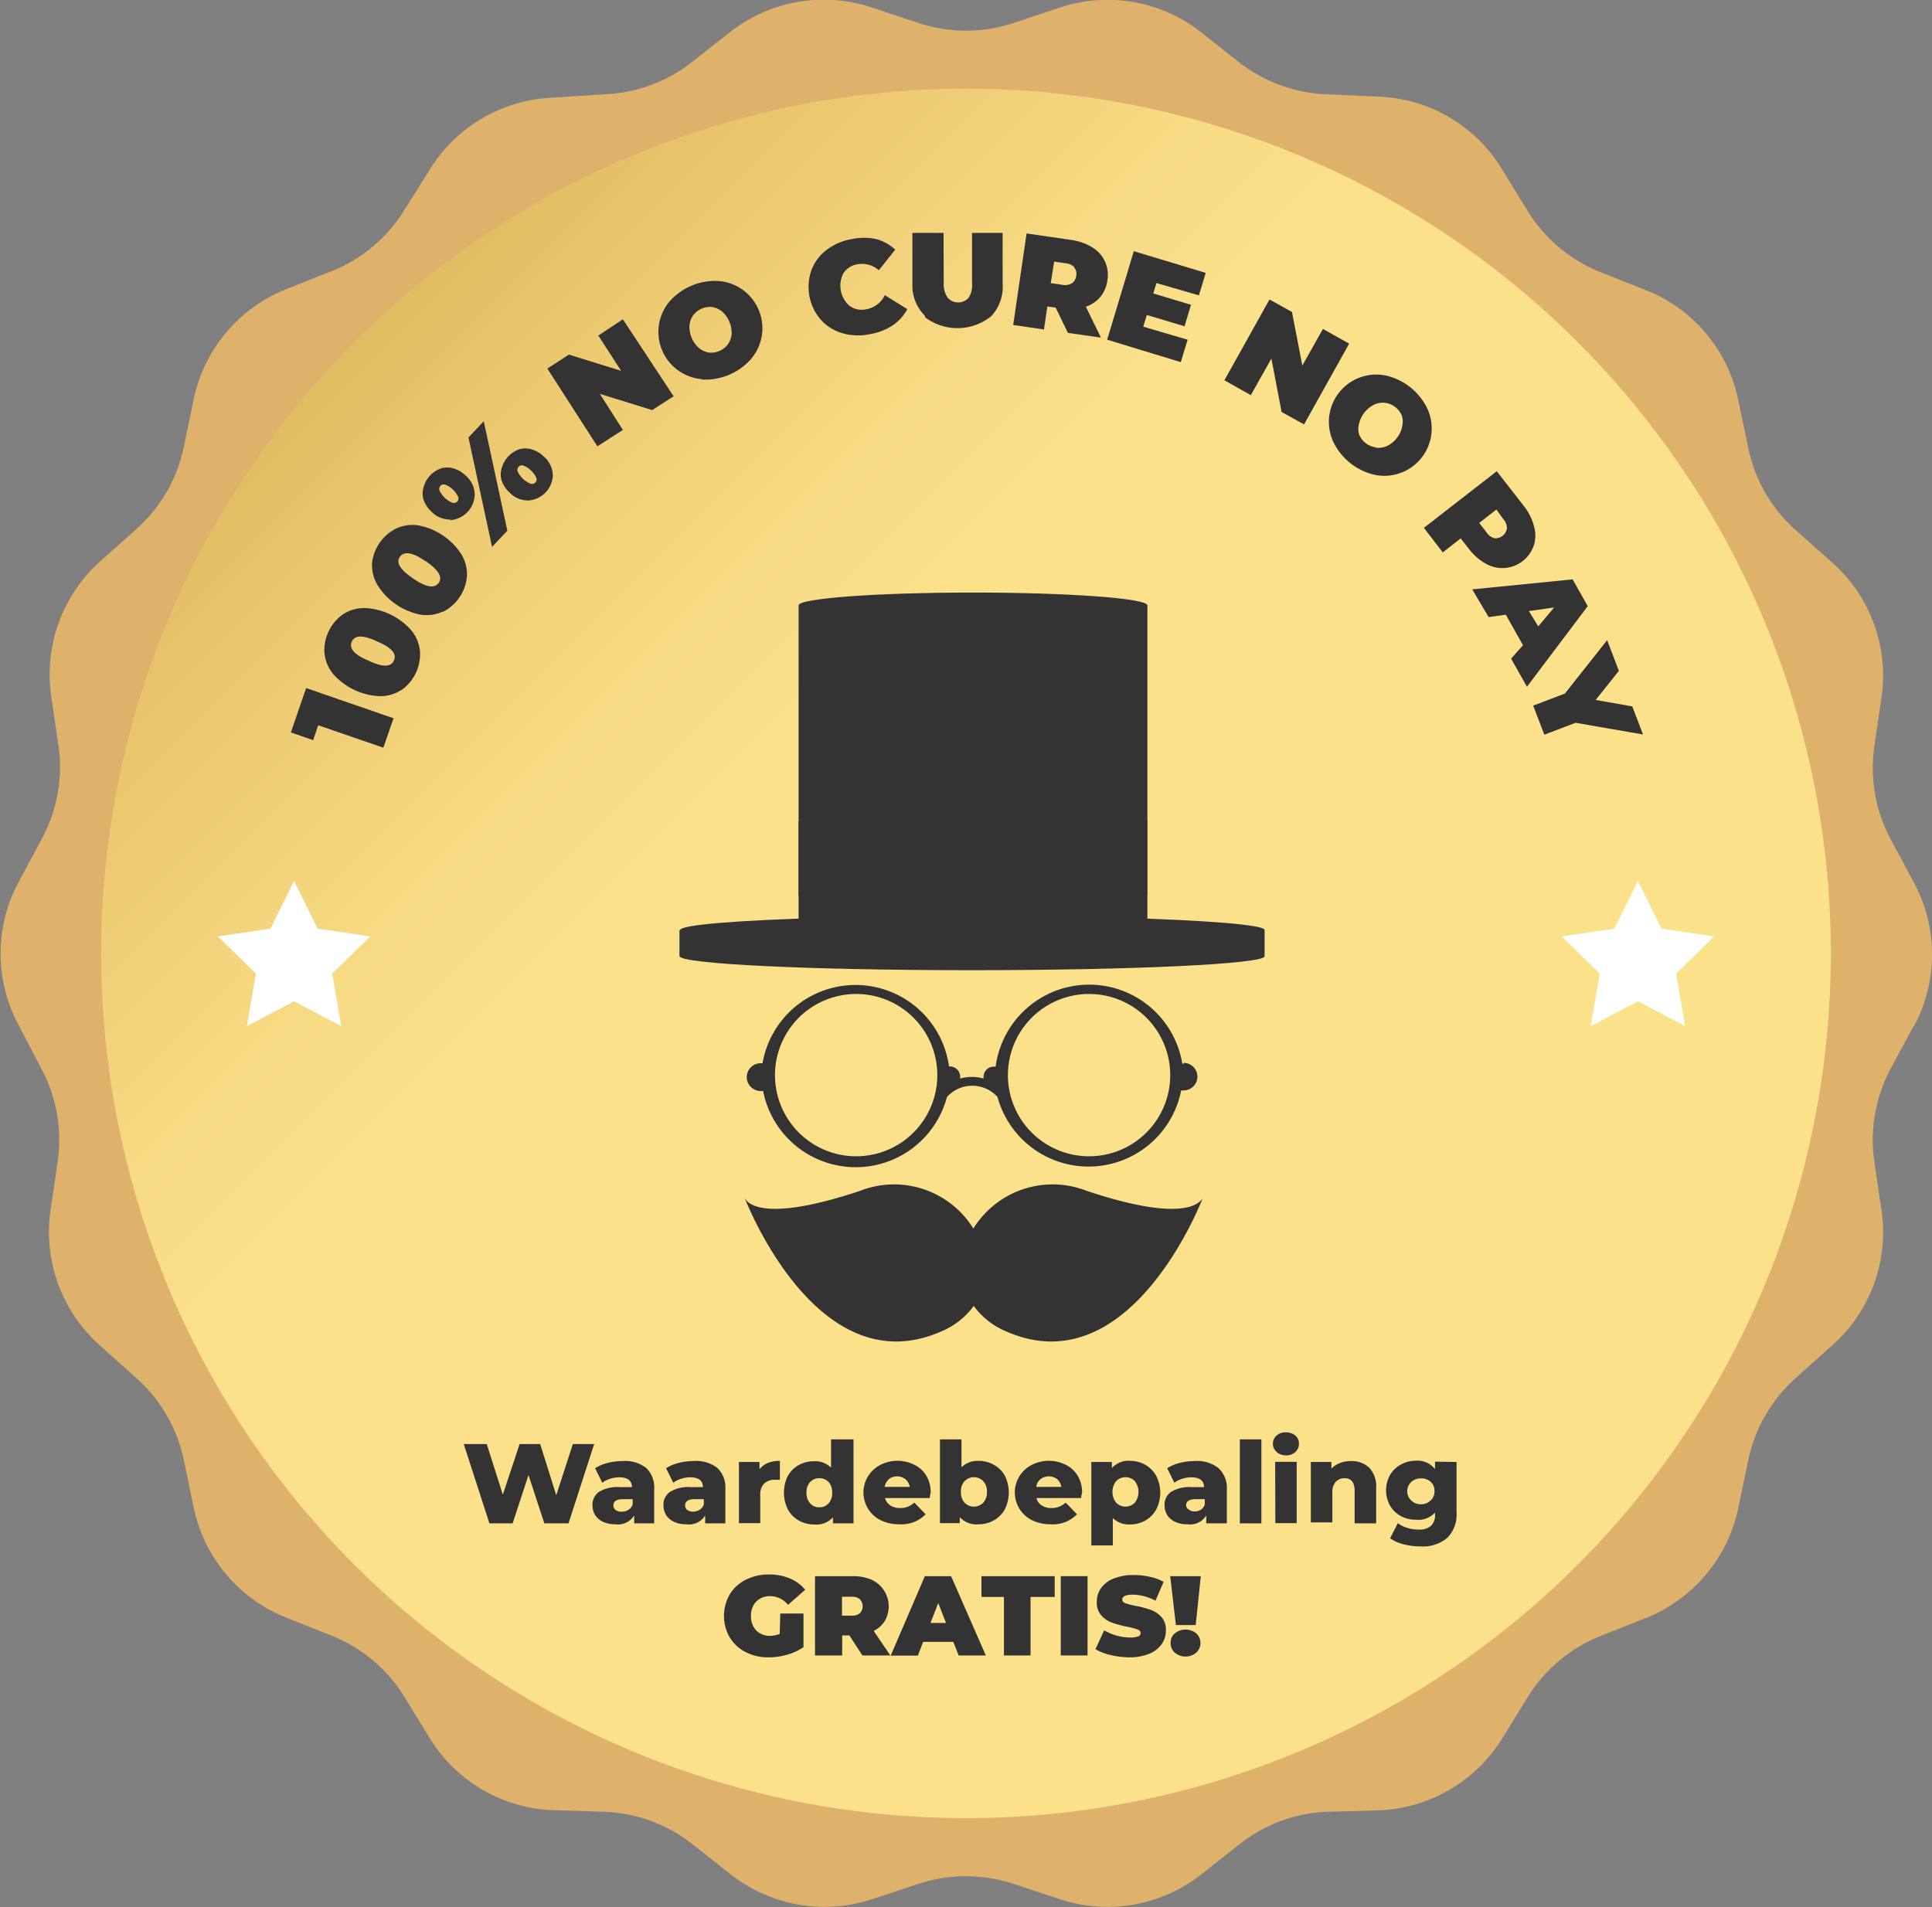 <svg xmlns="http://www.w3.org/2000/svg" xmlns:xlink="http://www.w3.org/1999/xlink" viewBox="0 0 102.36 101.05"><rect x="0" y="0" width="102.36" height="101.05" fill="#808080" stroke="none"/><defs><style>.cls-1{fill:#dfb26b;}.cls-1,.cls-2{fill-rule:evenodd;}.cls-2{fill:url(#linear-gradient);}.cls-3{fill:#343333;}.cls-4{fill:#fff;}</style><linearGradient id="linear-gradient" x1="-42.29" y1="-42.95" x2="109.25" y2="108.59" gradientUnits="userSpaceOnUse"><stop offset="0.11" stop-color="#8c581c"/><stop offset="0.24" stop-color="#b57816"/><stop offset="0.25" stop-color="#ba7f1e"/><stop offset="0.35" stop-color="#d6a94c"/><stop offset="0.44" stop-color="#eac86e"/><stop offset="0.51" stop-color="#f7da83"/><stop offset="0.55" stop-color="#fbe18a"/><stop offset="0.89" stop-color="#fbe18a"/><stop offset="0.91" stop-color="#f7da82"/><stop offset="0.94" stop-color="#ebc86a"/><stop offset="0.99" stop-color="#d9aa45"/><stop offset="1" stop-color="#d3a039"/></linearGradient></defs><title>stempel-outlined</title><g id="Laag_2" data-name="Laag 2"><g id="OBJECTS"><path class="cls-1" d="M101.4,54.34l-1.21,2.25a8,8,0,0,0-.88,5l.37,2.52a8,8,0,0,1-2.62,7.19L95.16,73a8.05,8.05,0,0,0-2.54,4.39l-.52,2.5a8.05,8.05,0,0,1-4.91,5.85l-2.37.94a8.06,8.06,0,0,0-3.89,3.26L79.6,92.1A8.05,8.05,0,0,1,73,95.93L70.42,96a8,8,0,0,0-4.76,1.73l-2,1.58a8.05,8.05,0,0,1-7.53,1.32l-2.41-.8a8.05,8.05,0,0,0-5.08,0l-2.41.8a8.05,8.05,0,0,1-7.53-1.32l-2-1.58A8,8,0,0,0,31.93,96l-2.55-.08a8,8,0,0,1-6.62-3.83l-1.33-2.17a8,8,0,0,0-3.89-3.26l-2.37-.94a8.05,8.05,0,0,1-4.91-5.85l-.52-2.5A8,8,0,0,0,7.2,73L5.3,71.3a8.05,8.05,0,0,1-2.62-7.19l.37-2.52a8,8,0,0,0-.88-5L1,54.34a8,8,0,0,1,0-7.63l1.21-2.25a8,8,0,0,0,.88-5l-.37-2.52A8.05,8.05,0,0,1,5.3,29.75l1.9-1.69a8,8,0,0,0,2.54-4.39l.52-2.5a8.05,8.05,0,0,1,4.91-5.85l2.37-.94a8,8,0,0,0,3.89-3.26L22.76,9a8.05,8.05,0,0,1,6.62-3.83L31.94,5a8.05,8.05,0,0,0,4.75-1.73l2-1.58A8.05,8.05,0,0,1,46.23.41l2.41.8a8,8,0,0,0,5.08,0l2.41-.8a8,8,0,0,1,7.53,1.32l2,1.58A8.05,8.05,0,0,0,70.42,5L73,5.12A8,8,0,0,1,79.6,9l1.33,2.17a8.05,8.05,0,0,0,3.89,3.26l2.37.94a8,8,0,0,1,4.91,5.85l.52,2.5a8,8,0,0,0,2.54,4.39l1.9,1.69a8,8,0,0,1,2.62,7.19l-.37,2.52a8.05,8.05,0,0,0,.88,5l1.21,2.25a8.05,8.05,0,0,1,0,7.63Z"/><path class="cls-2" d="M97,50.53A45.82,45.82,0,1,1,51.18,4.7,45.82,45.82,0,0,1,97,50.53Z"/><path class="cls-3" d="M16.22,36.46l4.63,1.6-.54,1.56-3.45-1.19-.27.79-1.18-.41Z"/><path class="cls-3" d="M21.25,36.57a2.07,2.07,0,0,1-1.13.32,3.48,3.48,0,0,1-2.48-1.19,2.07,2.07,0,0,1-.45-1.09,2.33,2.33,0,0,1,1-2.07,2.07,2.07,0,0,1,1.13-.32,3.48,3.48,0,0,1,2.48,1.19,2.07,2.07,0,0,1,.45,1.09,2.33,2.33,0,0,1-1,2.08ZM20,34q-1.12-.54-1.36,0t.87,1q1.12.54,1.36,0T20,34Z"/><path class="cls-3" d="M23.45,32.41a2.07,2.07,0,0,1-1.17.16A3.48,3.48,0,0,1,20,31a2.07,2.07,0,0,1-.29-1.14A2.33,2.33,0,0,1,21,28a2.07,2.07,0,0,1,1.17-.16,3.48,3.48,0,0,1,2.28,1.54,2.07,2.07,0,0,1,.29,1.14,2.33,2.33,0,0,1-1.29,1.91Zm-.92-2.68q-1-.69-1.34-.23t.71,1.16q1,.69,1.34.23T22.53,29.72Z"/><path class="cls-3" d="M23.86,27.53a1.35,1.35,0,0,1-1-.42,1.52,1.52,0,0,1-.42-.63,1.14,1.14,0,0,1,0-.66,1.47,1.47,0,0,1,.92-1,1.14,1.14,0,0,1,.66,0,1.51,1.51,0,0,1,.65.38,1.35,1.35,0,0,1,.48,1,1.39,1.39,0,0,1-1.29,1.36Zm.41-1.21a1.28,1.28,0,0,0-.68-.64.24.24,0,0,0-.3.32,1.28,1.28,0,0,0,.68.64.24.24,0,0,0,.3-.32Zm.55-3.14.81-.86,1.25,5.8-.81.86ZM28,26.52a1.35,1.35,0,0,1-1-.42,1.52,1.52,0,0,1-.42-.63,1.14,1.14,0,0,1,0-.66,1.47,1.47,0,0,1,.92-1,1.14,1.14,0,0,1,.66,0,1.51,1.51,0,0,1,.65.38,1.35,1.35,0,0,1,.48,1A1.39,1.39,0,0,1,28,26.52Zm.41-1.21a1.28,1.28,0,0,0-.68-.64.24.24,0,0,0-.3.32,1.28,1.28,0,0,0,.68.64.24.24,0,0,0,.3-.32Z"/><path class="cls-3" d="M33,16.92,35.69,21l-1.14.73-2.77-.86L33,22.78l-1.35.87L29,19.53l1.14-.74,2.77.86-1.21-1.87Z"/><path class="cls-3" d="M37.19,20.09A2.51,2.51,0,0,1,35.45,16a3.23,3.23,0,0,1,2.62-1.11A2.51,2.51,0,0,1,39.81,19a3.23,3.23,0,0,1-2.62,1.11Zm1.37-1.84a1.07,1.07,0,0,0,.2-.55,1.5,1.5,0,0,0-.5-1.19,1.08,1.08,0,0,0-.53-.24,1.11,1.11,0,0,0-1,.43,1.08,1.08,0,0,0-.2.55,1.5,1.5,0,0,0,.5,1.19,1.08,1.08,0,0,0,.53.24,1.1,1.1,0,0,0,1-.43Z"/><path class="cls-3" d="M44.58,17.64a2.43,2.43,0,0,1-1.12-.73A2.66,2.66,0,0,1,43,14.29a2.43,2.43,0,0,1,.81-1.06,3,3,0,0,1,1.32-.56,3.08,3.08,0,0,1,1.3,0,2.36,2.36,0,0,1,1,.56l-.87,1.09A1.34,1.34,0,0,0,45.45,14a1.09,1.09,0,0,0-.76.47A1.42,1.42,0,0,0,45,16.2a1.09,1.09,0,0,0,.88.19,1.34,1.34,0,0,0,1-.75l1.19.74a2.37,2.37,0,0,1-.79.87,3.08,3.08,0,0,1-1.21.46A3,3,0,0,1,44.58,17.64Z"/><path class="cls-3" d="M49,16.73a2.26,2.26,0,0,1-.66-1.7l0-2.69,1.65,0L50,15a1.27,1.27,0,0,0,.21.78.75.75,0,0,0,1.11,0,1.27,1.27,0,0,0,.18-.79l0-2.65,1.62,0,0,2.69a2.27,2.27,0,0,1-.6,1.72,2.84,2.84,0,0,1-3.51.06Z"/><path class="cls-3" d="M55.93,16.3l-.44-.06-.18,1.22-1.63-.24.71-4.85,2.33.34a2.89,2.89,0,0,1,1.14.39,1.7,1.7,0,0,1,.81,1.76,1.72,1.72,0,0,1-.37.87,1.68,1.68,0,0,1-.77.52l.8,1.64-1.75-.25Zm1-2.13a.73.73,0,0,0-.48-.22l-.6-.09L55.67,15l.6.09a.74.74,0,0,0,.52-.08.54.54,0,0,0,.23-.4A.53.53,0,0,0,56.91,14.17Z"/><path class="cls-3" d="M62.92,18l-.36,1.19L58.66,18l1.41-4.69,3.81,1.15-.36,1.19L61.27,15l-.17.55,2,.6-.34,1.14-2-.6-.19.62Z"/><path class="cls-3" d="M71.48,18.21l-2.39,4.28-1.19-.66L67.36,19l-1.09,1.94-1.4-.79,2.39-4.28,1.19.66L69,19.37l1.09-1.94Z"/><path class="cls-3" d="M70.62,23.37a2.51,2.51,0,0,1,2.81-3.47,3.23,3.23,0,0,1,2.21,1.79,2.51,2.51,0,0,1-2.81,3.47,3.23,3.23,0,0,1-2.21-1.79Zm2.27.35a1.08,1.08,0,0,0,.58-.08,1.37,1.37,0,0,0,.52-.41,1.34,1.34,0,0,0,.29-.6,1.08,1.08,0,0,0,0-.58,1.1,1.1,0,0,0-.87-.7,1.08,1.08,0,0,0-.58.08,1.5,1.5,0,0,0-.82,1A1.08,1.08,0,0,0,72,23a1.1,1.1,0,0,0,.87.7Z"/><path class="cls-3" d="M81.27,27.88a1.73,1.73,0,0,1,0,1,1.76,1.76,0,0,1-2.53,1,2.88,2.88,0,0,1-.91-.79l-.44-.56-.95.74-1-1.3,3.86-3,1.45,1.86A2.89,2.89,0,0,1,81.27,27.88Zm-2.1.64a.62.62,0,0,0,.67-.52.74.74,0,0,0-.19-.49L79.28,27l-.91.71.37.47A.74.74,0,0,0,79.18,28.52Z"/><path class="cls-3" d="M80.69,34.19l-.91-1.62-.91.13L78,31.23l5.32-.53.8,1.42-3.22,4.27-.84-1.49Zm.81-1,.84-1L81,32.38Z"/><path class="cls-3" d="M83.48,38.3l-1.66.63-.59-1.54,1.68-.64,2.24-2.83.62,1.63-1.23,1.54,1.94.34.57,1.49Z"/><polygon class="cls-4" points="15.58 46.68 16.83 49.21 19.62 49.62 17.6 51.59 18.08 54.37 15.58 53.06 13.08 54.37 13.56 51.59 11.54 49.62 14.33 49.21 15.58 46.68"/><polygon class="cls-4" points="86.78 46.68 88.03 49.21 90.82 49.62 88.8 51.59 89.28 54.37 86.78 53.06 84.28 54.37 84.76 51.59 82.74 49.62 85.53 49.21 86.78 46.68"/><path class="cls-3" d="M31.48,76.52l-1.36,4.2H28.84L28,78.16l-.84,2.56H25.93l-1.36-4.2h1.22l.85,2.68.89-2.68h1.09l.85,2.71.88-2.71Z"/><path class="cls-3" d="M34.23,77.78a1.42,1.42,0,0,1,.43,1.13v1.81H33.6V80.3a1,1,0,0,1-1,.47,1.51,1.51,0,0,1-.65-.13,1,1,0,0,1-.42-.36,1,1,0,0,1-.14-.51.83.83,0,0,1,.35-.72,1.88,1.88,0,0,1,1.09-.25h.65q0-.52-.69-.52a1.58,1.58,0,0,0-.47.08,1.26,1.26,0,0,0-.41.21l-.38-.77a2.13,2.13,0,0,1,.66-.28,3.12,3.12,0,0,1,.78-.1A1.83,1.83,0,0,1,34.23,77.78ZM33.3,80a.53.53,0,0,0,.22-.28v-.28H33c-.33,0-.5.11-.5.33a.29.29,0,0,0,.11.24.49.49,0,0,0,.31.09A.63.63,0,0,0,33.3,80Z"/><path class="cls-3" d="M38,77.78a1.42,1.42,0,0,1,.43,1.13v1.81H37.36V80.3a1,1,0,0,1-1,.47,1.51,1.51,0,0,1-.65-.13,1,1,0,0,1-.42-.36,1,1,0,0,1-.14-.51.83.83,0,0,1,.35-.72,1.88,1.88,0,0,1,1.09-.25h.65q0-.52-.69-.52a1.58,1.58,0,0,0-.47.08,1.26,1.26,0,0,0-.41.21l-.38-.77a2.13,2.13,0,0,1,.66-.28,3.12,3.12,0,0,1,.78-.1A1.83,1.83,0,0,1,38,77.78ZM37.07,80a.53.53,0,0,0,.22-.28v-.28h-.49c-.33,0-.5.11-.5.33a.29.29,0,0,0,.11.24.49.49,0,0,0,.31.09A.63.63,0,0,0,37.07,80Z"/><path class="cls-3" d="M40.68,77.52a1.72,1.72,0,0,1,.64-.11v1l-.26,0a.8.8,0,0,0-.57.2.8.8,0,0,0-.21.61v1.49H39.15V77.47h1.09v.39A1.06,1.06,0,0,1,40.68,77.52Z"/><path class="cls-3" d="M45.22,76.27v4.45H44.13v-.32a1.17,1.17,0,0,1-1,.38,1.62,1.62,0,0,1-.81-.21,1.5,1.5,0,0,1-.58-.59,2,2,0,0,1,0-1.77,1.48,1.48,0,0,1,.58-.58,1.64,1.64,0,0,1,.81-.2,1.18,1.18,0,0,1,.9.34V76.27ZM43.9,79.66a.81.81,0,0,0,.19-.57.8.8,0,0,0-.19-.56.64.64,0,0,0-.49-.2.65.65,0,0,0-.49.2.79.79,0,0,0-.19.56.81.81,0,0,0,.19.57.64.64,0,0,0,.49.21A.63.63,0,0,0,43.9,79.66Z"/><path class="cls-3" d="M49.26,79.38H46.89a.66.66,0,0,0,.28.39.93.93,0,0,0,.52.14,1.13,1.13,0,0,0,.41-.07,1.2,1.2,0,0,0,.34-.22l.6.62a1.77,1.77,0,0,1-1.39.53,2.21,2.21,0,0,1-1-.22,1.64,1.64,0,0,1,0-2.93,2,2,0,0,1,1.8,0,1.53,1.53,0,0,1,.63.58,1.71,1.71,0,0,1,.23.9S49.27,79.2,49.26,79.38Zm-2.16-1a.68.68,0,0,0-.23.41h1.33a.68.68,0,0,0-.23-.41.72.72,0,0,0-.88,0Z"/><path class="cls-3" d="M52.66,77.62a1.49,1.49,0,0,1,.58.58,2,2,0,0,1,0,1.77,1.5,1.5,0,0,1-.58.59,1.61,1.61,0,0,1-.81.21,1.18,1.18,0,0,1-1-.38v.32H49.8V76.27h1.14v1.48a1.21,1.21,0,0,1,.91-.34A1.62,1.62,0,0,1,52.66,77.62Zm-.56,2a.81.81,0,0,0,.19-.57.79.79,0,0,0-.19-.56.69.69,0,0,0-1,0,.79.79,0,0,0-.19.56.81.81,0,0,0,.19.57.69.69,0,0,0,1,0Z"/><path class="cls-3" d="M57.28,79.38H54.91a.67.67,0,0,0,.28.39.93.93,0,0,0,.52.14,1.12,1.12,0,0,0,.4-.07,1.21,1.21,0,0,0,.35-.22l.6.62a1.77,1.77,0,0,1-1.39.53,2.22,2.22,0,0,1-1-.22,1.64,1.64,0,0,1,0-2.93,2,2,0,0,1,1.8,0,1.52,1.52,0,0,1,.63.58,1.71,1.71,0,0,1,.23.9S57.29,79.2,57.28,79.38Zm-2.16-1a.68.68,0,0,0-.22.41h1.33a.68.68,0,0,0-.22-.41.72.72,0,0,0-.88,0Z"/><path class="cls-3" d="M60.68,77.62a1.51,1.51,0,0,1,.58.59,1.95,1.95,0,0,1,0,1.77,1.51,1.51,0,0,1-.58.59,1.61,1.61,0,0,1-.81.21,1.21,1.21,0,0,1-.91-.34v1.45H57.82V77.47h1.09v.32a1.19,1.19,0,0,1,1-.38A1.61,1.61,0,0,1,60.68,77.62Zm-.55,2a.94.94,0,0,0,0-1.13.69.69,0,0,0-1,0,.93.93,0,0,0,0,1.13.69.69,0,0,0,1,0Z"/><path class="cls-3" d="M64.54,77.78A1.42,1.42,0,0,1,65,78.91v1.81H63.91V80.3a1,1,0,0,1-1,.47,1.5,1.5,0,0,1-.65-.13,1,1,0,0,1-.42-.36,1,1,0,0,1-.14-.51.83.83,0,0,1,.35-.72,1.88,1.88,0,0,1,1.09-.25h.65q0-.52-.69-.52a1.58,1.58,0,0,0-.47.08,1.27,1.27,0,0,0-.41.21l-.38-.77a2.13,2.13,0,0,1,.66-.28,3.13,3.13,0,0,1,.78-.1A1.84,1.84,0,0,1,64.54,77.78ZM63.62,80a.53.53,0,0,0,.21-.28v-.28h-.49c-.33,0-.5.11-.5.33A.29.29,0,0,0,63,80a.49.49,0,0,0,.31.09A.63.63,0,0,0,63.62,80Z"/><path class="cls-3" d="M65.69,76.27h1.14v4.45H65.69Z"/><path class="cls-3" d="M67.63,76.93a.58.58,0,0,1,0-.86.72.72,0,0,1,.5-.17.75.75,0,0,1,.5.17.53.53,0,0,1,.19.42.58.58,0,0,1-.19.45.71.71,0,0,1-.5.18A.72.72,0,0,1,67.63,76.93Zm-.07.53h1.14v3.25H67.57Z"/><path class="cls-3" d="M72.54,77.77a1.45,1.45,0,0,1,.37,1.09v1.86H71.77V79q0-.67-.53-.67a.61.61,0,0,0-.47.19.82.82,0,0,0-.18.58v1.57H69.45V77.47h1.09v.35a1.29,1.29,0,0,1,.46-.3,1.55,1.55,0,0,1,.58-.1A1.33,1.33,0,0,1,72.54,77.77Z"/><path class="cls-3" d="M77.17,77.47v2.66a1.76,1.76,0,0,1-.49,1.36,2,2,0,0,1-1.42.45,3.59,3.59,0,0,1-.9-.11,2.11,2.11,0,0,1-.71-.32l.41-.8a1.46,1.46,0,0,0,.5.25,2,2,0,0,0,.6.09.94.94,0,0,0,.66-.2.77.77,0,0,0,.21-.59v-.11a1.2,1.2,0,0,1-1,.38,1.68,1.68,0,0,1-.8-.19,1.49,1.49,0,0,1-.58-.55,1.68,1.68,0,0,1,0-1.64,1.49,1.49,0,0,1,.58-.55,1.68,1.68,0,0,1,.8-.2,1.17,1.17,0,0,1,1,.45v-.4Zm-1.33,2A.63.63,0,0,0,76,79a.62.62,0,0,0-.2-.48.72.72,0,0,0-.51-.18.73.73,0,0,0-.51.18.67.67,0,0,0,0,1,.73.73,0,0,0,.51.19A.72.72,0,0,0,75.84,79.46Z"/><path class="cls-3" d="M41.34,85.5h1.23v1.78a2.85,2.85,0,0,1-.86.4,3.57,3.57,0,0,1-1,.14,2.56,2.56,0,0,1-1.21-.28,2.08,2.08,0,0,1-.84-.78,2.28,2.28,0,0,1,0-2.27,2.07,2.07,0,0,1,.85-.78,2.64,2.64,0,0,1,1.23-.28,2.81,2.81,0,0,1,1.11.21,2.08,2.08,0,0,1,.81.6l-.91.8a1.2,1.2,0,0,0-.94-.46,1,1,0,0,0-.74.28,1.05,1.05,0,0,0-.28.77,1.06,1.06,0,0,0,.27.76,1,1,0,0,0,.73.29,1.34,1.34,0,0,0,.52-.1Z"/><path class="cls-3" d="M45,86.66h-.38v1.06H43.18v-4.2h2a2.48,2.48,0,0,1,1,.19,1.55,1.55,0,0,1,.7,2.18,1.45,1.45,0,0,1-.59.53l.88,1.3H45.69Zm.56-1.92a.63.63,0,0,0-.43-.13h-.52v1h.52a.63.63,0,0,0,.43-.13.53.53,0,0,0,0-.73Z"/><path class="cls-3" d="M50.51,87h-1.6l-.28.73H47.19L49,83.52h1.39l1.84,4.2H50.79Zm-.39-1-.41-1.06L49.3,86Z"/><path class="cls-3" d="M53.19,84.62H52v-1.1h3.88v1.1H54.6v3.1H53.19Z"/><path class="cls-3" d="M56.2,83.52h1.42v4.2H56.2Z"/><path class="cls-3" d="M58.85,87.7a2.75,2.75,0,0,1-.81-.31l.46-1a2.9,2.9,0,0,0,.67.28,2.63,2.63,0,0,0,.71.1,1.1,1.1,0,0,0,.42-.06.18.18,0,0,0,.13-.17c0-.09-.05-.15-.17-.2a3.56,3.56,0,0,0-.54-.14,6.08,6.08,0,0,1-.81-.22,1.38,1.38,0,0,1-.56-.38,1,1,0,0,1-.24-.72,1.24,1.24,0,0,1,.22-.72,1.46,1.46,0,0,1,.66-.51,2.76,2.76,0,0,1,1.07-.19,3.88,3.88,0,0,1,.85.09,2.67,2.67,0,0,1,.74.27l-.43,1A2.6,2.6,0,0,0,60,84.5q-.54,0-.54.26c0,.08.05.15.16.19a3.37,3.37,0,0,0,.53.14,5.5,5.5,0,0,1,.81.21,1.41,1.41,0,0,1,.57.38,1,1,0,0,1,.24.72,1.23,1.23,0,0,1-.22.72,1.5,1.5,0,0,1-.66.51,2.72,2.72,0,0,1-1.07.19A4.4,4.4,0,0,1,58.85,87.7Z"/><path class="cls-3" d="M62,83.52h1.62l-.27,2.59H62.3Zm.24,4.05a.68.68,0,0,1-.22-.51.65.65,0,0,1,.22-.51.91.91,0,0,1,1.14,0,.66.66,0,0,1,.22.51.68.68,0,0,1-.22.51.88.88,0,0,1-1.14,0Z"/><path class="cls-3" d="M57.57,63.1a4.94,4.94,0,0,0-6,2,4.94,4.94,0,0,0-6-2c-5.24,1.75-6,.6-6.11.39.23.59,4,9.89,10.41,7.06a4.07,4.07,0,0,0,1.72-1.35,4.06,4.06,0,0,0,1.72,1.35c6.42,2.83,10.18-6.47,10.41-7.06C63.59,63.7,62.81,64.85,57.57,63.1Z"/><path class="cls-3" d="M36,49.28v1.38c0,.42,6.93.75,15.48.75S67,51.08,67,50.67V49.28Z"/><ellipse class="cls-3" cx="51.52" cy="49.28" rx="15.48" ry="0.75"/><path class="cls-3" d="M42.31,32.08V49.14c0,.25,4.13.45,9.24.45s9.24-.2,9.24-.45V32.08Z"/><ellipse class="cls-3" cx="51.55" cy="32.08" rx="9.24" ry="0.68"/><rect class="cls-3" x="42.31" y="43.5" width="18.47" height="3.95"/><path class="cls-3" d="M62.73,56.36h-.09a5,5,0,0,0-9.89.16h-.1a.54.54,0,0,0-.54.54.53.53,0,0,0,0,.09,2.31,2.31,0,0,0-1.24,0,.57.57,0,0,0,0-.1.54.54,0,0,0-.54-.54h-.05a5,5,0,0,0-9.88-.17h-.1a.73.73,0,1,0,0,1.47h.13a5,5,0,0,0,9.74.32,1.8,1.8,0,0,1,2.68,0,5,5,0,0,0,9.73-.35h.13a.73.73,0,0,0,0-1.46ZM45.36,61.27a4.3,4.3,0,1,1,4.3-4.3A4.3,4.3,0,0,1,45.36,61.27Zm12.35,0A4.3,4.3,0,1,1,62,57,4.3,4.3,0,0,1,57.7,61.27Z"/></g></g></svg>
